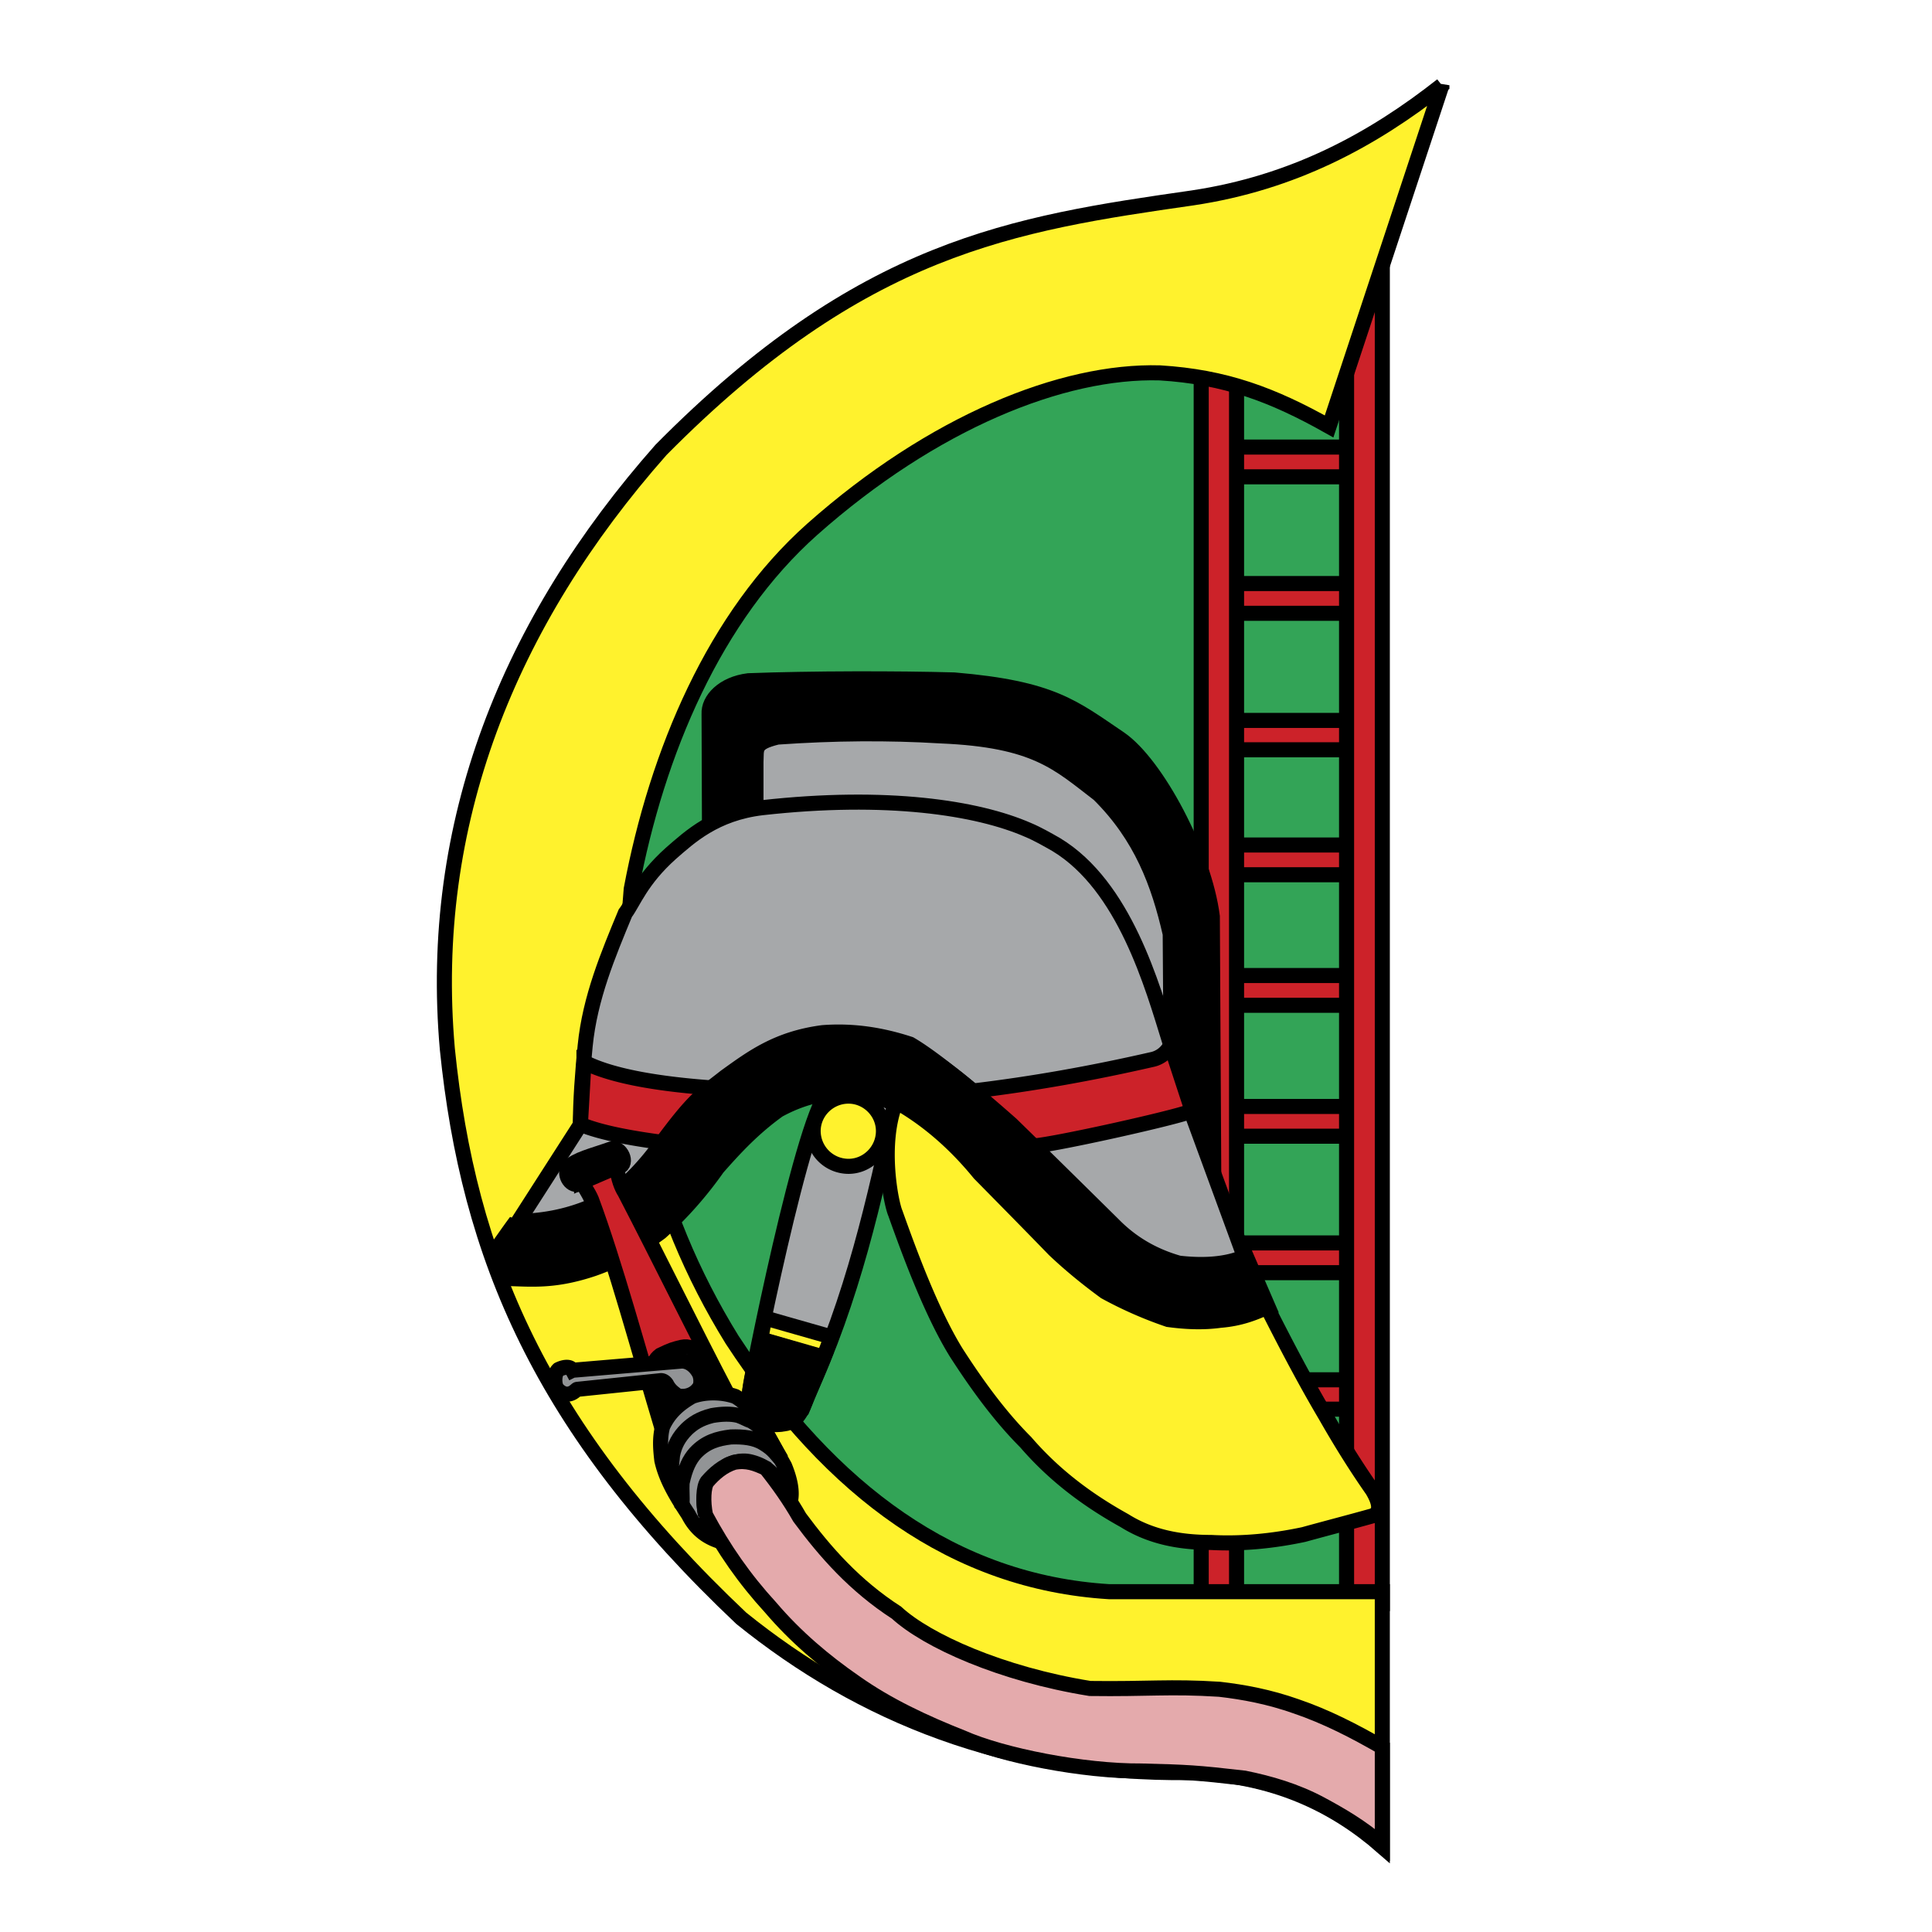 <svg xmlns="http://www.w3.org/2000/svg" width="2500" height="2500" viewBox="0 0 192.756 192.756"><g fill-rule="evenodd" clip-rule="evenodd"><path fill="#fff" d="M0 0h192.756v192.756H0V0z"/><path d="M135.973 31.938c-10.027-4.79-51.041 3.206-56.548 13.102C66.744 56.756 56.52 70.61 53.191 89.332c-.396 33.052 8.559 48.846 18.347 63.175 11.967 10.846 43.036 15.041 65.305 12.824l-.87-133.393z" fill="#33a457" stroke="#000" stroke-width="1.503" stroke-miterlimit="2.613"/><path fill="#cc2229" stroke="#000" stroke-width="1.503" stroke-miterlimit="2.613" d="M122.062 137.663h12.76v2.929h-12.76v-2.929zM122.102 124.007h12.72v2.969h-12.72v-2.969zM121.824 110.391h12.721v2.968h-12.721v-2.968zM122.143 97.328h12.718v2.969h-12.718v-2.969zM122.459 84.306h12.721v2.968h-12.721v-2.968zM121.865 71.876h12.76v2.929h-12.76v-2.929zM122.498 58.22h12.721v2.969h-12.721V58.22zM123.094 44.604h12.76v2.968h-12.76v-2.968z"/><path fill="#cc2229" stroke="#000" stroke-width="1.503" stroke-miterlimit="2.613" d="M119.844 159.79h3.527V36.331h-3.527V159.79zM134.348 159.988h3.566V24.772h-3.566v135.216z"/><path d="M143.857 8.504l-11.254 34.042c-5.627-3.167-10.383-4.948-16.881-5.344-9.748-.277-22.667 4.948-34.674 15.596C71.3 61.466 65.554 75.004 62.978 88.7c-1.506 17.219 2.021 31.943 10.065 44.966 9.907 15.121 22.191 24.186 37.606 25.136h27.264v25.451c-4.795-4.195-10.898-7.164-19.26-7.401-18.188.197-32.731-5.74-44.699-15.398-20.012-18.92-27.224-36.1-29.324-56.801-1.98-22.485 6.104-42.553 21.321-59.772 20.09-20.306 35.109-22.562 53.021-25.135 10.065-1.505 17.95-5.78 24.885-11.242z" fill="#fff22d" stroke="#000" stroke-width="1.503" stroke-miterlimit="2.613"/><path d="M82.832 108.729c2.536-1.505 4.319-.595 6.539 1.227-2.14 9.737-4.24 19.475-8.876 29.449-.436 1.307-.951 2.494-2.259 2.652-1.07.198-1.942 0-2.616-.475-.951-.555-.99-1.465-.832-2.692-.119 0 5.508-28.698 8.044-30.161z" fill="#a6a8aa" stroke="#000" stroke-width="1.503" stroke-miterlimit="2.613"/><path d="M70.746 71.243c-.08-1.425 1.387-3.009 3.923-3.325 6.261-.237 14.939-.237 20.527-.079 9.828.831 11.888 2.731 16.525 5.858 3.686 2.533 8.439 11.519 9.232 17.733l.158 28.579-50.325-37.604-.04-11.162z" stroke="#000" stroke-width="1.504" stroke-miterlimit="2.613"/><path d="M75.422 81.574v-5.542c.079-1.346-.277-1.899 2.14-2.493 5.627-.396 11.056-.436 16.287-.119 9.511.396 11.73 2.731 15.771 5.819 4.24 4.196 5.984 8.906 7.133 13.933l.08 11.756-41.054-19.791-.357-3.563z" fill="#a6a8aa" stroke="#000" stroke-width="1.503" stroke-miterlimit="2.613"/><path d="M51.606 122.027c5.904.159 10.699-1.583 15.573-8.905 4.914-6.729 12.879-10.173 16.208-9.856 2.021-.119 5.667.158 7.371 1.108 3.686 2.058 7.331 5.066 11.77 9.697 3.844 3.721 5.943 6.413 10.262 9.856 4.359 2.969 7.807 3.088 11.533 1.939l-5.43-14.804-2.219-7.204c-1.705-5.502-4.479-15.477-11.295-19.594-.832-.475-1.861-1.068-2.812-1.464-5.072-2.217-14.107-3.602-26.511-2.217-4.715.554-7.251 2.929-9.114 4.552-3.011 2.691-3.764 4.948-4.557 5.977-1.704 4.116-3.526 8.431-4.002 13.22-.277 2.811-.476 5.463-.476 7.877l-6.301 9.818z" fill="#a6a8aa" stroke="#000" stroke-width="1.503" stroke-miterlimit="2.613"/><path d="M58.263 105.957l-.356 6.215c2.18.91 5.548 1.465 8.599 1.86a23.75 23.75 0 0 1 4.914-5.463c-5.191-.355-10.264-1.108-13.157-2.612zM97.098 108.847c5.943-.713 11.73-1.742 17.793-3.127a2.672 2.672 0 0 0 1.902-1.465l2.139 6.531c.119.356-15.691 3.879-16.088 3.523-.199-.039-5.746-5.462-5.746-5.462z" fill="#cc2229" stroke="#000" stroke-width="1.503" stroke-miterlimit="2.613"/><path d="M51.487 121.869c2.299-.039 4.914-.356 7.847-1.662 1.03-.277 3.646-2.098 6.3-5.66 3.646-4.987 4.28-5.186 6.737-7.125 2.694-1.939 5.191-3.8 9.708-4.394 3.091-.237 5.944.237 8.718 1.147 1.229.713 3.962 2.573 10.105 7.996 3.408 3.325 6.814 6.689 10.184 10.015 1.863 1.899 4.043 3.127 6.539 3.839 2.416.277 4.795.159 6.697-.712l2.297 5.304c-1.545.871-3.09 1.425-4.596 1.505-2.934.236-5.271-.119-7.213-.713-3.844-1.583-6.855-3.761-9.549-6.175a1956.516 1956.516 0 0 1-8.798-9.064c-1.823-1.821-3.646-3.642-5.469-4.987-1.981-1.426-3.963-1.979-5.944-2.138-2.695-.198-5.112.475-7.371 1.702-2.536 1.82-4.359 3.8-6.103 5.779a38.457 38.457 0 0 1-5.666 6.412c-2.021 1.504-4.201 2.771-6.697 3.642-3.646 1.227-5.865 1.068-8.163.989-1.229-.197-1.545-.95-1.902-2.454.833-1.108 1.507-2.137 2.339-3.246z" stroke="#000" stroke-width="1.503" stroke-miterlimit="2.613"/><path d="M84.655 109.361c1.902 0 3.487 1.583 3.487 3.483 0 1.939-1.585 3.522-3.487 3.522a3.533 3.533 0 0 1-3.527-3.522c0-1.9 1.585-3.483 3.527-3.483zM76.293 131.488l6.658 1.9-.792 2.058-6.262-1.82.396-2.138z" fill="#fff22d" stroke="#000" stroke-width="1.503" stroke-miterlimit="2.613"/><path d="M75.858 133.586l6.34 1.821c-.713 1.741-1.466 3.522-2.179 5.264-.594.555-1.783 1.347-2.021 1.386-.198 0-1.585-.396-1.902-.515-.316-.158-1.466-2.138-1.308-2.73.277-2.099.673-3.128 1.07-5.226z" stroke="#000" stroke-width="1.503" stroke-miterlimit="2.613"/><path d="M89.41 109.915c-1.704 4.156-.515 10.134-.08 11.123 1.506 4.235 3.646 9.976 6.063 13.894 2.139 3.325 4.399 6.413 6.934 8.946 2.934 3.404 6.301 5.857 9.867 7.837 2.654 1.663 5.588 2.177 8.639 2.177 2.973.159 6.062-.118 9.232-.791 2.299-.634 4.598-1.228 6.855-1.86.834-.317.834-1.188 0-2.573-1.664-2.375-3.209-4.869-4.676-7.441-2.061-3.483-3.961-7.125-5.824-10.807-1.309.595-2.695 1.148-4.676 1.307-1.705.237-3.447.158-5.191-.079a39.723 39.723 0 0 1-6.301-2.771c-1.783-1.307-3.486-2.691-5.072-4.196-2.457-2.533-4.953-5.066-7.449-7.6-2.456-3.01-5.23-5.424-8.321-7.166z" fill="#fff22d" stroke="#000" stroke-width="1.503" stroke-miterlimit="2.613"/><path d="M56.718 116.446c.792-.791 2.259-1.108 4.28-1.82.912-.277 1.744 1.465.753 1.82-1.268.555-2.734 1.148-4.002 1.702-.912.239-1.546-1.108-1.031-1.702z" stroke="#000" stroke-width="1.503" stroke-miterlimit="2.613"/><path d="M58.026 117.951l3.487-1.505c.198 1.228.475 1.979.832 2.533 3.487 6.729 6.776 13.459 10.303 20.228-1.268-.356-2.536-.277-3.765.197-1.188.634-2.219 1.544-2.813 3.167-2.298-7.64-4.716-16.585-7.054-22.879-.277-.672-.99-1.741-.99-1.741z" fill="#cc2229" stroke="#000" stroke-width="1.503" stroke-miterlimit="2.613"/><path d="M66.862 141.106c.674-.791 1.426-1.385 2.259-1.781.594-.197 1.387-.355 2.576-.276l-1.862-3.84c-.515-.673-1.109-.95-1.823-.792-.792.198-.991.238-2.14.792-.515.396-.832.91-.515 1.781l1.505 4.116z" fill="#929496" stroke="#000" stroke-width="1.503" stroke-miterlimit="2.613"/><path d="M57.114 136.713l10.779-.91c.673-.079 1.426.356 1.902 1.267.159.436.159.792.079 1.188-.277.515-.753.91-1.426 1.029-.516.079-.912 0-1.07-.198-.317-.237-.634-.515-.872-.989-.159-.237-.356-.356-.555-.356l-8.361.871c-.08 0-.396.436-.912.475-.515.079-1.149-.436-1.229-.792-.119-.316-.198-1.227.278-1.662.317-.16 1.11-.438 1.387.077zM69.042 139.325c-1.308.752-2.298 1.623-2.932 3.009-.317 1.188-.198 2.335-.08 3.364.436 1.939 1.466 3.603 2.655 5.423.792 1.544 1.942 2.335 3.369 2.731-.753-.871-1.308-1.9-1.704-3.009-.238-1.306-.04-2.296.436-3.087a10.914 10.914 0 0 1 1.862-1.623c.911-.396 1.625-.436 2.259-.277.792.198 1.506.555 2.061 1.108.634.989 1.229 1.979 1.862 2.93.277-1.029 0-2.296-.555-3.642-.515-.911-1.03-1.86-1.545-2.811-.476-.91-.991-1.702-1.545-2.533-.674-.634-.991-1.108-1.823-1.584-1.229-.434-2.933-.512-4.32.001z" fill="#929496" stroke="#000" stroke-width="1.503" stroke-miterlimit="2.613"/><path d="M68.051 150.092l-1.07-2.533c-.079-.989.04-1.385.119-2.375.198-.989.595-1.781 1.427-2.612.594-.554 1.268-1.029 2.536-1.346.951-.158 1.823-.198 2.615 0 .555.198.832.396 1.308.555.277.197 1.07.673 1.308.989.674 1.068 1.03 1.781 1.665 2.85-.515-.475-.713-.989-1.783-1.623-.872-.554-2.021-.673-3.25-.633-1.308.158-2.497.475-3.566 1.622-.555.634-.991 1.465-1.308 2.969-.04.752.039 1.385-.001 2.137z" fill="#929496" stroke="#000" stroke-width="1.503" stroke-miterlimit="2.613"/><path d="M70.389 151.161c-.277-1.386-.198-2.811.159-3.325.713-.831 1.585-1.583 2.695-1.939 1.268-.237 2.14.118 3.17.594 1.229 1.544 2.377 3.167 3.368 4.908 2.576 3.483 5.508 6.808 9.669 9.5 3.051 2.811 10.462 6.136 19.298 7.561 5.826.079 7.926-.238 12.918.079 2.418.277 4.953.752 7.648 1.702 3.012 1.028 5.785 2.454 8.6 4.076v9.738c-2.18-1.86-4.201-3.009-6.182-4.077-2.457-1.307-5.033-2.059-7.57-2.573-4.834-.554-5.666-.594-10.303-.712-5.785.039-13.83-1.544-17.832-3.325-3.804-1.505-7.45-3.207-10.699-5.503-3.091-2.137-5.944-4.552-8.44-7.48-2.616-2.852-4.676-5.82-6.499-9.224z" fill="#e4aaac" stroke="#000" stroke-width="1.503" stroke-miterlimit="2.613"/></g></svg>